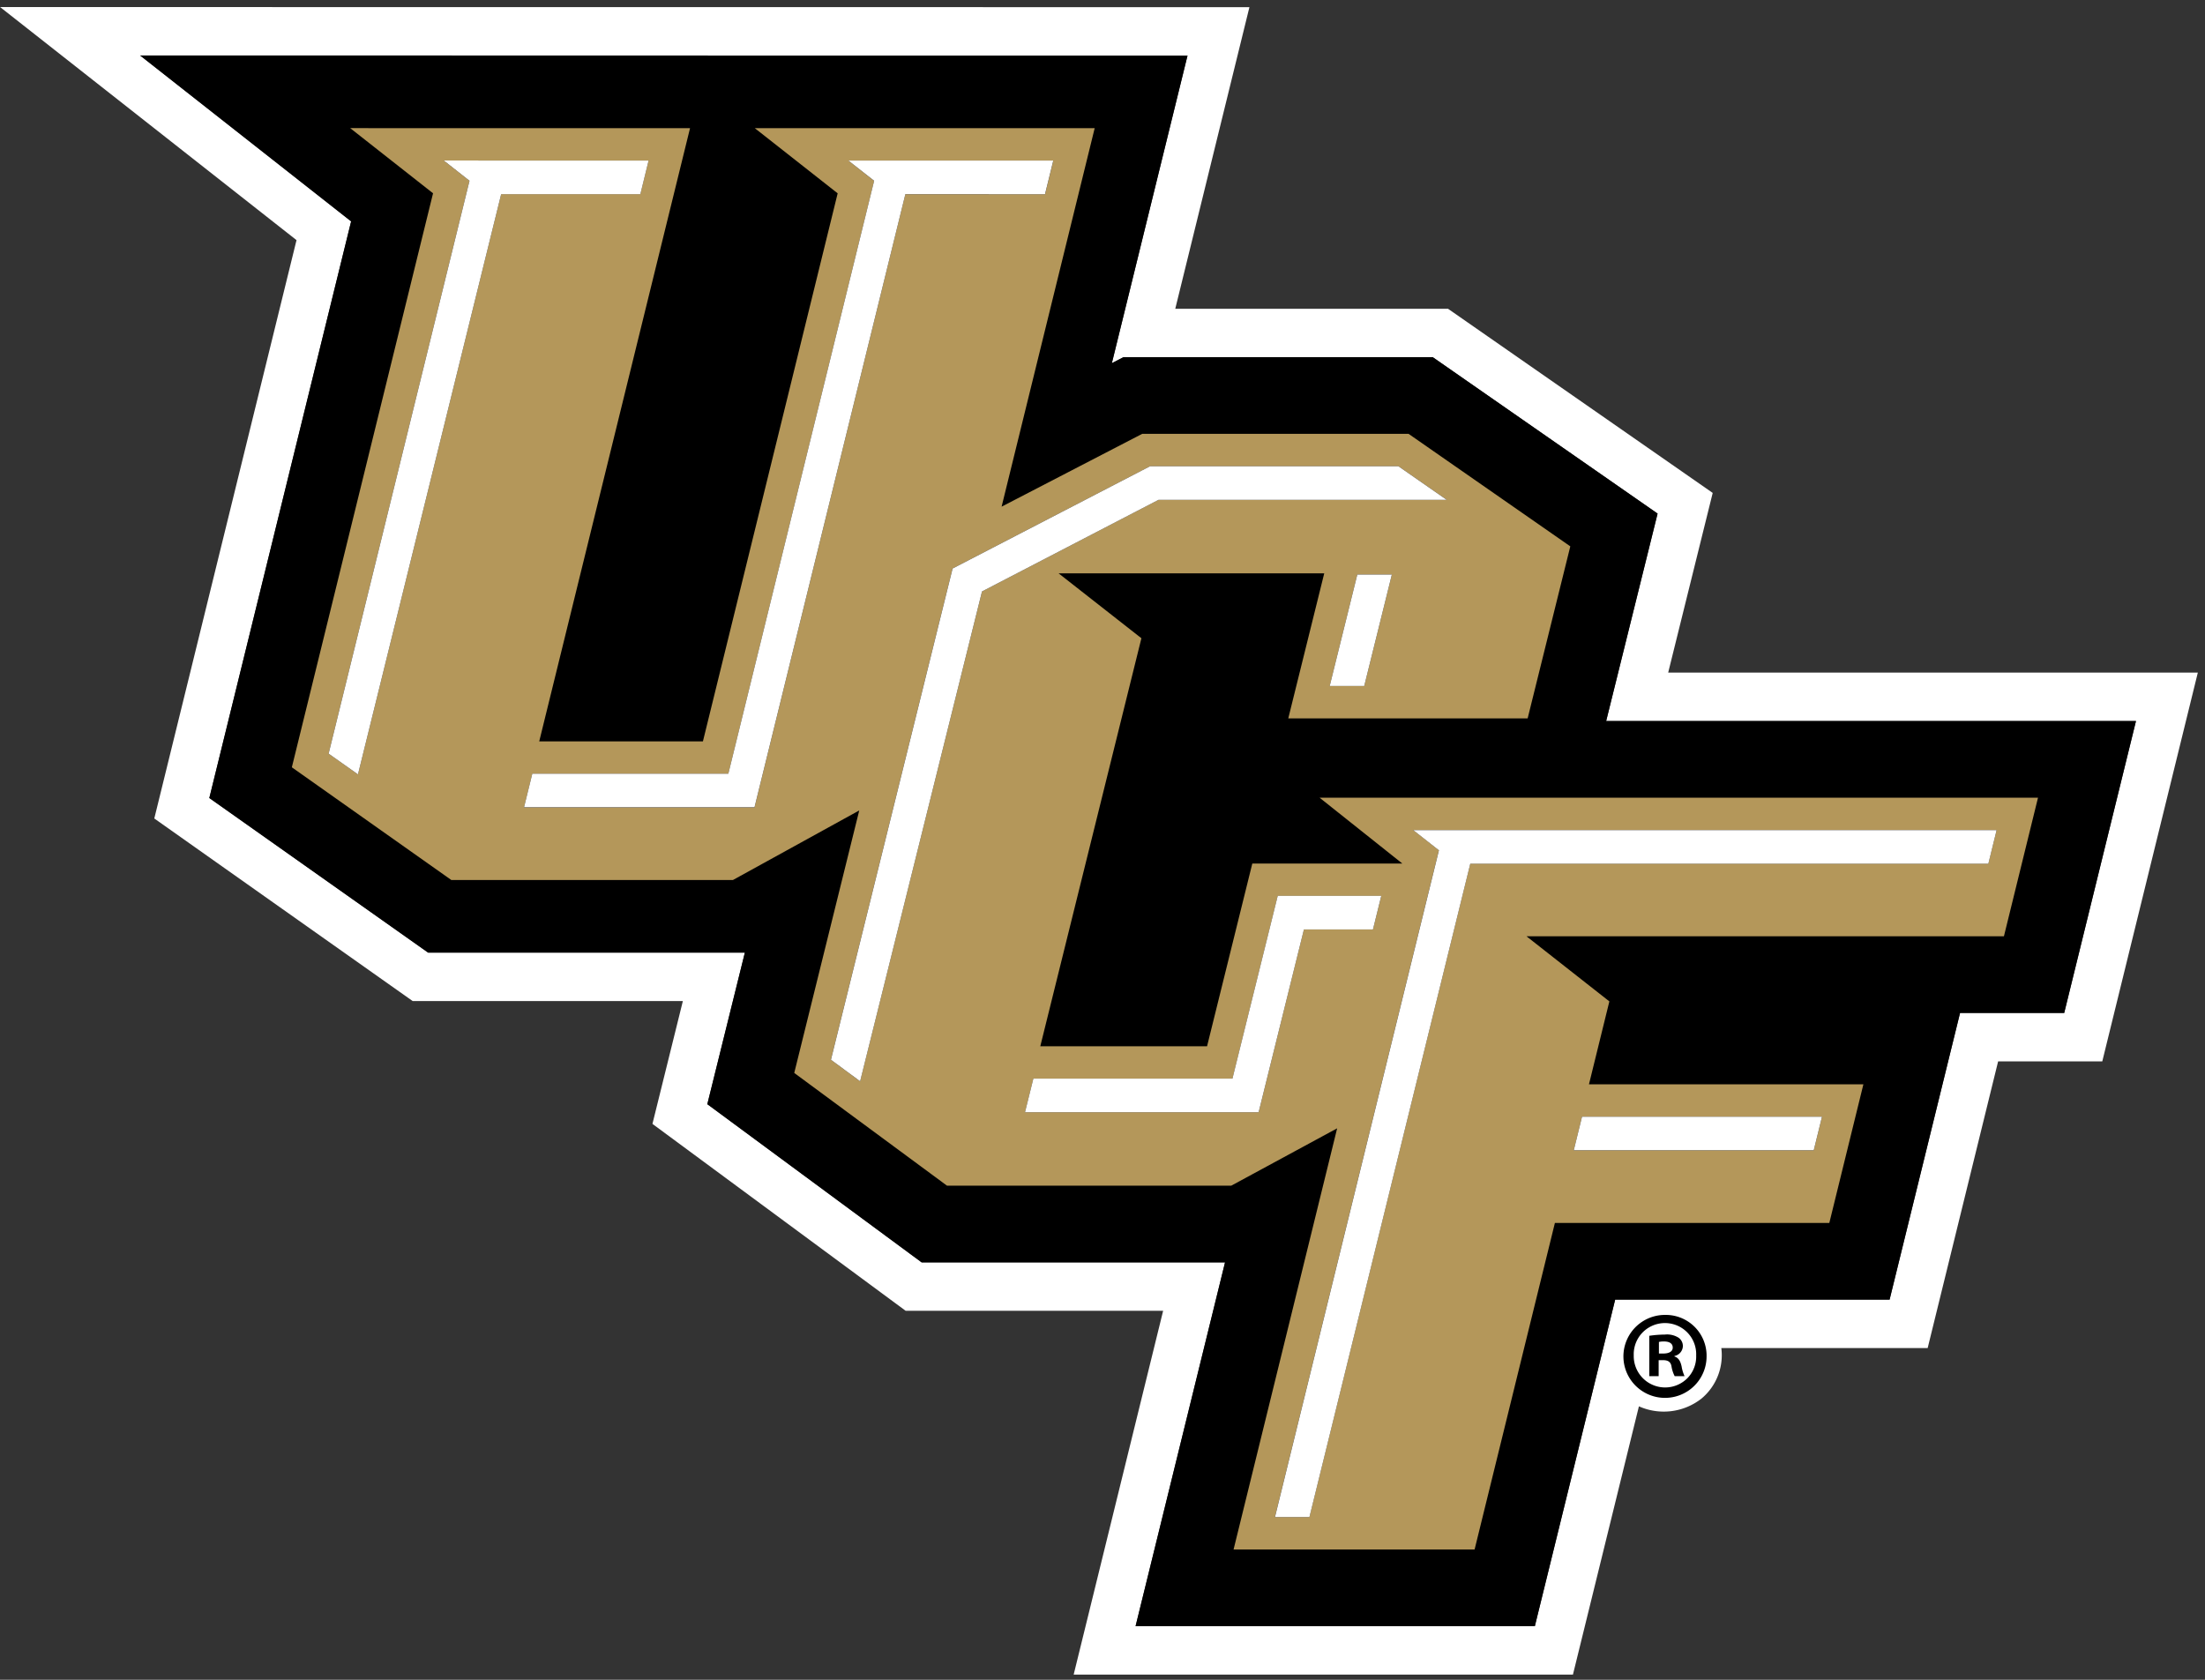 <svg width="84" height="64" viewBox="0 0 84 64" xmlns="http://www.w3.org/2000/svg"><rect x="0" y="0" width="84" height="64" fill="#333333" stroke="none"/><g fill-rule="nonzero" fill="none"><path d="M63.55 25.626l1.696-6.846-10.083-7.016H44.772L47.597.273.004.269l11.292 8.88-5.418 22.035 9.843 6.956h10.293l-1.159 4.68 9.646 7.121h9.809l-3.408 13.86h19.02l2.513-10.22c.785.35 1.7.238 2.377-.29a2.15 2.15 0 0 0 .762-1.93h7.861l2.684-10.922h3.968l3.64-14.813H63.55zm15.087 12.968h-3.968l-2.684 10.922H61.53l-3.059 12.44H43.26l3.408-13.86H35.11l-8.165-6.027 1.43-5.774H16.31l-8.336-5.89 5.402-21.97-8.038-6.32 39.9.002-2.881 11.72.44-.227h11.785l8.564 5.958-1.959 7.904h20.184l-2.734 11.122z" fill="#FFF"/><path d="M65.012 51.636a1.58 1.58 0 0 1-.95 1.491 1.587 1.587 0 0 1-1.743-.321 1.577 1.577 0 0 1-.354-1.732 1.584 1.584 0 0 1 1.478-.976 1.555 1.555 0 0 1 1.57 1.538zm-2.774 0a1.196 1.196 0 0 0 2.05.867c.221-.23.34-.539.328-.857a1.186 1.186 0 0 0-.577-1.068 1.192 1.192 0 0 0-1.216-.005c-.375.22-.6.628-.585 1.063zm.95.796h-.358v-1.538c.196-.03.394-.045.592-.047.185-.02.37.023.527.122.105.076.165.199.16.328a.397.397 0 0 1-.32.366v.019c.15.047.225.168.272.375.02.13.058.256.113.375h-.376a1.218 1.218 0 0 1-.122-.375c-.028-.16-.122-.235-.32-.235h-.169v.61zm.009-.863h.169c.197 0 .357-.066.357-.225 0-.14-.104-.234-.329-.234a.84.84 0 0 0-.197.018v.44z" fill="#000"/><path fill="#000" d="M61.187 27.471l1.959-7.904-8.564-5.958H42.796l-.44.228 2.883-11.72-39.9-.003 8.037 6.32-5.402 21.97 8.336 5.891h12.066l-1.43 5.774 8.165 6.028h11.557l-3.408 13.86H58.47l3.06-12.441h10.454l2.684-10.922h3.968l2.734-11.123z"/><path fill="#000" d="M76.34 35.673H58.153l3.156 2.48-.777 3.16h10.454l-1.298 5.282H59.234l-3.06 12.44h-9.18l3.945-16.046-4.035 2.186H36.076l-5.819-4.296 2.476-10.002-4.811 2.651h-10.73l-6.074-4.293 5.377-21.87-3.156-2.483 12.946.002-5.743 23.363h6.234l5.134-20.88-3.155-2.482h12.947l-3.546 14.419 5.355-2.774h10.15l6.16 4.285-1.626 6.554h-9.118l1.368-5.527h-10.12l3.157 2.473-3.852 15.546h6.353l1.724-6.963h5.713l-3.15-2.506h27.368l-1.298 5.281z"/><path d="M53.42 32.9h-5.713l-1.724 6.963H39.63l3.852-15.546-3.155-2.473h10.12l-1.37 5.526h9.119l1.625-6.554-6.16-4.286h-10.15l-5.355 2.774 3.546-14.42H28.755l3.156 2.482-5.133 20.88h-6.236l5.745-23.362-12.946-.002 3.156 2.482-5.379 21.87 6.075 4.294h10.729l4.811-2.65-2.476 10.001 5.82 4.296h10.827l4.035-2.186-3.946 16.047h9.182l3.059-12.441h10.454l1.298-5.282H60.532l.777-3.16-3.156-2.48H76.34l1.298-5.28H50.271l3.149 2.506zm6.848 9.647h9.142l-.315 1.28h-9.142l.315-1.281v.001zm-8.297-16.411h-1.316l1.052-4.246h1.316l-1.052 4.246zm-38.334 3.368l-1.118-.79 5.367-21.827-.98-.77h7.803l-.316 1.28h-5.301l-5.455 22.107zm15.106 1.258h-8.78l.315-1.28h7.468L33.3 6.892l-.979-.773h7.806l-.315 1.282h-5.323l-5.746 23.361zm4.023 10.435l-1.112-.82 4.634-18.716 7.526-3.897h9.46l1.841 1.28H44.132l-6.722 3.49-4.644 18.663zm16.906-5.784l-1.724 6.963h-8.899l.318-1.28h7.584l1.725-6.963h3.944l-.318 1.28h-2.63zm26.39-3.787l-.316 1.28H56.01L49.882 57.8h-1.313l6.246-25.406-.98-.771 22.226.002z" fill="#B4975A"/><g fill="#FFF"><path d="M50.655 26.136h1.316l1.052-4.246h-1.316z"/><path d="M55.115 19.045l-1.842-1.281h-9.46l-7.524 3.897-4.634 18.716 1.112.82 4.643-18.663 6.722-3.489h10.983zM52.62 34.132h-3.945l-1.725 6.963h-7.584l-.318 1.281h8.9l1.725-6.963h2.63l.317-1.281zM39.81 7.4l.315-1.282H32.32l.98.77-5.554 22.59h-7.468l-.315 1.28h8.78L34.49 7.398l5.321.003zm-15.1-1.282l-7.804-.002.98.771-5.367 21.827 1.118.79 5.455-22.106 5.302.001.315-1.281zm44.7 36.428h-9.142l-.315 1.28h9.142l.315-1.28z"/><path d="M48.57 57.802h1.313l6.128-24.895h19.736l.315-1.281H53.836l.98.77-6.246 25.406z"/></g></g></svg>
